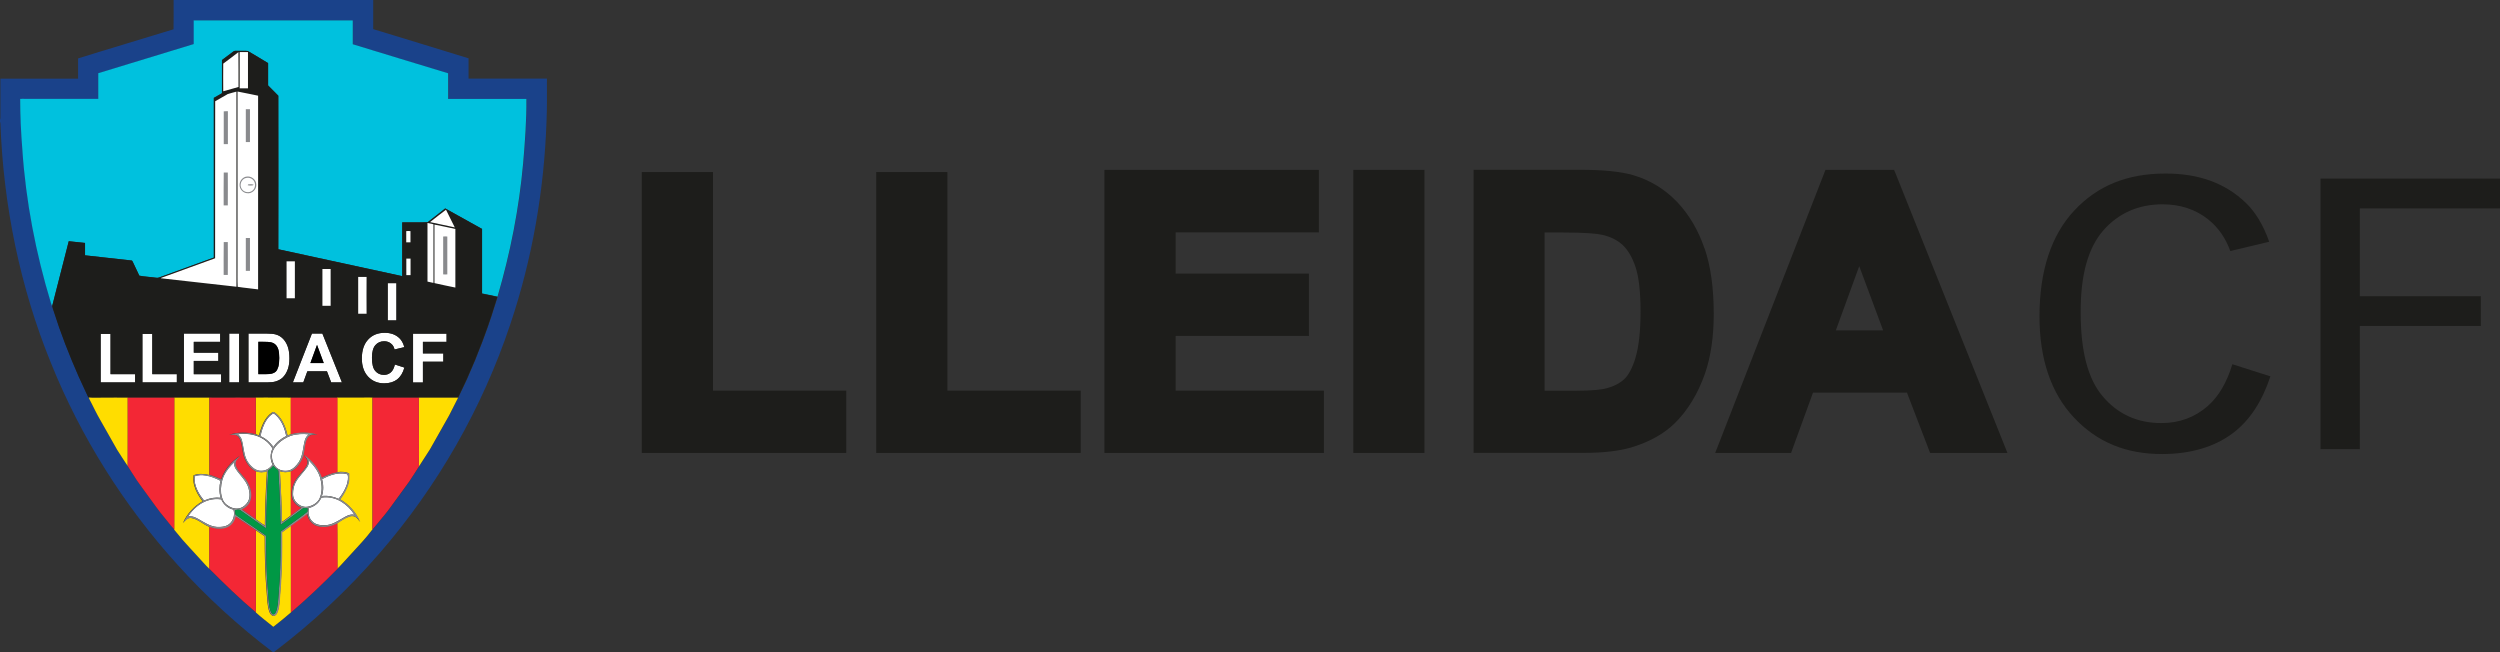 <svg viewBox="0 0 301.24 78.62" xmlns="http://www.w3.org/2000/svg" id="Capa_2">
  <rect x="0" y="0" width="301.24" height="78.62" fill="#333333" stroke="none"/>
  <defs>
    <style>
      .cls-1 {
        fill: #00c1de;
      }

      .cls-2 {
        fill: #1d1d1b;
      }

      .cls-3 {
        fill: #f32735;
      }

      .cls-4 {
        fill: #fff;
      }

      .cls-5 {
        fill: #fd0;
      }

      .cls-6 {
        fill: #009845;
      }

      .cls-7 {
        fill: #898a8d;
      }

      .cls-8 {
        fill: #1a428a;
      }
    </style>
  </defs>
  <g id="_x23_ffffffff">
    <path d="M28.88,6.27c.33,0,.67,0,1,0,0,1.46,0,2.91,0,4.37-.33,0-.67,0-1,0,0-1.46,0-2.92,0-4.37Z" class="cls-4" id="path3145"></path>
    <path d="M26.9,7.66c.61-.45,1.22-.91,1.82-1.38.02,1.4,0,2.8.01,4.2-.61.18-1.23.35-1.84.52,0-1.11,0-2.23,0-3.34Z" class="cls-4" id="path3147"></path>
    <path d="M27.4,11.36c.36-.12.73-.2,1.1-.31,0,7.84,0,15.67,0,23.51-3.03-.33-6.07-.69-9.1-1.02.04-.08.15-.09.23-.12,2.1-.76,4.2-1.54,6.3-2.29.01-6.31,0-12.62.01-18.92.5-.27.97-.58,1.47-.84M26.95,13.42c.02,1.32,0,2.64,0,3.95.17,0,.33,0,.5,0,0-1.32,0-2.64,0-3.97-.17,0-.34,0-.51.02M26.97,20.79c-.03,1.32,0,2.64-.01,3.96.17,0,.33,0,.5,0,0-1.32.01-2.64,0-3.96-.16,0-.32,0-.48,0M26.97,29.17c-.03,1.32,0,2.64-.01,3.97.17,0,.33,0,.5,0,0-1.32.01-2.64,0-3.96-.16,0-.32,0-.48,0Z" class="cls-4" id="path3149"></path>
    <path d="M28.62,11.03c.83.15,1.65.34,2.47.5,0,7.78,0,15.56,0,23.34-.82-.12-1.65-.17-2.46-.31-.04-.78,0-1.58-.02-2.36,0-7.06,0-14.11,0-21.17M29.62,13.16c0,1.32,0,2.64,0,3.96.17,0,.33,0,.5,0,0-1.32,0-2.64,0-3.96-.17,0-.33,0-.5,0M29.66,21.29c-.44.09-.78.5-.8.95-.04.51.38,1.01.89,1.05.59.09,1.18-.45,1.12-1.05,0-.6-.63-1.09-1.22-.94M29.62,28.68c0,1.32,0,2.64,0,3.96.17,0,.34,0,.5,0,0-1.32,0-2.64,0-3.96-.17,0-.33,0-.5,0Z" class="cls-4" id="path3151"></path>
    <path d="M29.57,21.46c.4-.15.89.04,1.07.42.17.34.1.8-.19,1.05-.38.36-1.08.26-1.33-.2-.29-.45-.05-1.11.45-1.28M29.92,22.21s-.06.08-.08.1c.17.07.35.04.52.04.08,0,.16-.02.2-.1-.2-.07-.43-.06-.64-.04Z" class="cls-4" id="path3153"></path>
    <path d="M51.81,26.76c.64-.5,1.27-1.01,1.92-1.49.34.72.72,1.42,1.06,2.13-.99-.22-1.99-.42-2.99-.64Z" class="cls-4" id="path3155"></path>
    <path d="M51.51,26.87c.24.05.48.1.72.15,0,2.36,0,4.71,0,7.07-.24-.06-.48-.11-.72-.16,0-2.35,0-4.71,0-7.06Z" class="cls-4" id="path3157"></path>
    <path d="M52.35,27.05c.84.17,1.69.34,2.53.53,0,2.35,0,4.71,0,7.06-.84-.15-1.66-.35-2.49-.53l-.03-.03c-.01-2.35,0-4.69,0-7.04M53.4,28.5c0,1.52,0,3.04,0,4.56.17.02.34.02.5,0,0-1.52,0-3.04,0-4.56-.17-.02-.33-.02-.5,0Z" class="cls-4" id="path3159"></path>
    <path d="M48.95,27.86c.17-.03.34-.03.51,0,0,.45,0,.9,0,1.35-.17,0-.34,0-.51,0,0-.45,0-.89,0-1.34Z" class="cls-4" id="path3161"></path>
    <path d="M48.96,31.17c.17,0,.34,0,.5,0,0,.66,0,1.33,0,1.99-.17,0-.34,0-.51,0,0-.66,0-1.32,0-1.98Z" class="cls-4" id="path3163"></path>
    <path d="M34.53,31.49c.33,0,.67,0,1,0,0,1.48,0,2.97,0,4.45-.33,0-.67,0-1,0,0-1.48,0-2.97,0-4.45Z" class="cls-4" id="path3165"></path>
    <path d="M38.85,32.43c.33-.01.66,0,1,0,0,1.48,0,2.96,0,4.44-.33,0-.66,0-.99,0,0-1.47,0-2.95,0-4.42Z" class="cls-4" id="path3167"></path>
    <path d="M43.16,33.36h1c0,1.48,0,2.95,0,4.43-.34.02-.67,0-1.01,0,0-1.48,0-2.96,0-4.44Z" class="cls-4" id="path3169"></path>
    <path d="M46.74,34.13c.33,0,.66,0,1,0,0,1.48,0,2.97,0,4.45-.33,0-.67,0-1,0,0-1.48,0-2.97,0-4.45Z" class="cls-4" id="path3171"></path>
    <path d="M32.85,49.87c.15-.11.28.09.39.16.71.64,1.05,1.59,1.25,2.51-.61.3-1.18.73-1.54,1.32-.4-.54-.91-1.03-1.54-1.29.02-.36.14-.7.25-1.03.24-.64.59-1.29,1.18-1.67Z" class="cls-4" id="path3201"></path>
    <path d="M28.72,52.31c.91-.1,1.86.01,2.69.42.59.29,1.09.75,1.43,1.32-.3.6-.32,1.33,0,1.93-.29.43-.78.75-1.31.76-.4.03-.79-.14-1.09-.4-.34-.3-.63-.67-.8-1.09-.28-.7-.3-1.46-.49-2.17-.07-.27-.23-.51-.44-.69,0-.01,0-.04,0-.05Z" class="cls-4" id="path3203"></path>
    <path d="M35.07,52.5c.69-.23,1.43-.24,2.14-.17-.2.18-.38.4-.46.67-.26.89-.22,1.88-.74,2.68-.3.42-.67.85-1.18,1-.54.13-1.17.02-1.57-.39-.33-.35-.48-.84-.5-1.32-.02-.56.31-1.07.7-1.46.45-.46,1.02-.8,1.62-1.02Z" class="cls-4" id="path3205"></path>
    <path d="M37.24,55.5c.6.62,1.17,1.33,1.37,2.18.19.77.23,1.62-.09,2.35-.24.55-.81.88-1.37,1.01-.9.21-1.86-.6-1.84-1.52,0-.5.09-1,.33-1.44.37-.67.94-1.18,1.37-1.8.16-.23.22-.51.23-.79Z" class="cls-4" id="path3207"></path>
    <path d="M26.97,57.33c.29-.61.73-1.15,1.23-1.61,0,.28.06.56.22.79.49.74,1.2,1.35,1.5,2.2.16.55.25,1.19-.03,1.72-.24.41-.65.75-1.12.83-.53.09-1.07-.13-1.48-.46-.41-.33-.59-.85-.65-1.36-.07-.72.05-1.46.33-2.13Z" class="cls-4" id="path3209"></path>
    <path d="M38.81,57.73c.77-.41,1.62-.73,2.5-.68.19.01.39.03.57.12.12.41.02.85-.1,1.25-.21.62-.57,1.19-.98,1.69-.62-.29-1.32-.42-2.01-.34.22-.66.2-1.37.02-2.04Z" class="cls-4" id="path3211"></path>
    <path d="M23.51,57.37c.4-.14.83-.15,1.24-.08.64.09,1.25.35,1.82.64-.17.67-.18,1.39.02,2.05-.63-.08-1.27.03-1.85.27-.06.01-.16.09-.2,0-.52-.65-.97-1.41-1.08-2.26-.01-.21-.04-.44.05-.63Z" class="cls-4" id="path3213"></path>
    <path d="M38.65,60.11c.04-.06.06-.16.15-.16.78-.12,1.6.07,2.28.47.66.4,1.22.95,1.63,1.6-.56-.12-1.07.21-1.53.48-.61.36-1.25.76-1.98.78-.57.03-1.21-.05-1.61-.5-.4-.41-.5-1.04-.35-1.58.6-.14,1.13-.54,1.41-1.1Z" class="cls-4" id="path3215"></path>
    <path d="M25.05,60.3c.52-.18,1.07-.2,1.61-.13.25.62.82,1.1,1.47,1.24.17.57.03,1.23-.4,1.64-.42.42-1.05.47-1.62.44-.78-.06-1.44-.51-2.09-.88-.41-.24-.88-.49-1.37-.36.56-.88,1.39-1.62,2.39-1.95Z" class="cls-4" id="path3217"></path>
  </g>
  <g id="_x23_00457cff">
    <path d="M20.92,0c8.02,0,16.03,0,24.05,0,0,1.17,0,2.34,0,3.51,3.83,1.17,7.66,2.33,11.49,3.52-.01.82,0,1.63,0,2.44,3.15,0,6.29,0,9.44,0,0,1.75.03,3.49-.05,5.24-.29,8.27-1.72,16.51-4.36,24.36-3.37,10.1-8.75,19.51-15.72,27.55-3.84,4.44-8.14,8.47-12.83,12-4.2-3.17-8.1-6.74-11.62-10.65-6.41-7.09-11.58-15.31-15.16-24.18C2.41,34.61.41,24.75.05,14.84c-.08-.19-.06-.4,0-.59,0-1.59,0-3.18,0-4.77,3.12,0,6.24,0,9.36,0,0-.81,0-1.63,0-2.44,1.78-.57,3.56-1.09,5.35-1.64,2.05-.62,4.1-1.26,6.15-1.87.03-1.17,0-2.34.01-3.52M23.38,2.46c0,.96,0,1.92,0,2.87-3.84,1.16-7.67,2.34-11.5,3.51-.01,1.03,0,2.06,0,3.09-2.97,0-5.94,0-8.9,0-.17,0-.34,0-.51.01,0,2.03.1,4.05.26,6.08.42,6.28,1.62,12.5,3.45,18.52.04.12.07.25.14.36.02.18.1.35.15.53.85,2.7,1.88,5.33,3.02,7.92.37.86.8,1.69,1.18,2.55h.03c.08.21.18.4.28.59.36.7.69,1.41,1.09,2.09.69,1.2,1.36,2.42,2.05,3.62.43.65.83,1.33,1.28,1.97.35.58.74,1.14,1.1,1.72.4.57.82,1.12,1.22,1.69.71.95,1.36,1.93,2.13,2.83.39.46.75.95,1.16,1.4v.02c.34.41.67.82,1,1.22.6.68,1.22,1.33,1.83,2.01.47.49.9,1.03,1.4,1.49v.02c1.81,1.8,3.64,3.59,5.6,5.24.68.6,1.39,1.16,2.1,1.73.73-.55,1.43-1.13,2.12-1.73,1.95-1.67,3.81-3.44,5.61-5.26.57-.56,1.08-1.17,1.63-1.75.89-.98,1.8-1.94,2.6-2.99.36-.4.69-.83,1.03-1.24.32-.4.67-.79.97-1.21.81-1.11,1.62-2.21,2.42-3.32.4-.61.79-1.22,1.19-1.84.44-.68.89-1.37,1.32-2.05.78-1.36,1.54-2.72,2.31-4.09.36-.71.72-1.42,1.08-2.13.35-.74.7-1.48,1.05-2.22.33-.77.66-1.53.99-2.3.36-.96.77-1.89,1.11-2.86.59-1.57,1.11-3.18,1.6-4.78,1.54-5.25,2.6-10.64,3.09-16.09.22-2.57.4-5.15.39-7.73-3.14,0-6.29,0-9.43,0,0-1.03,0-2.06,0-3.09-3.83-1.15-7.66-2.34-11.49-3.5,0-.95,0-1.89,0-2.84l-.03-.03c-6.37,0-12.73,0-19.1,0h0Z" class="cls-8" id="path3220"></path>
  </g>
  <g id="_x23_69cbe6ff">
    <path d="M23.38,2.46c6.37,0,12.73,0,19.1,0l.03.03c.01.95,0,1.89,0,2.84,3.83,1.16,7.66,2.35,11.49,3.5.01,1.03,0,2.06,0,3.09,3.14,0,6.29,0,9.43,0,.02,2.58-.17,5.16-.39,7.73-.49,5.45-1.55,10.85-3.09,16.09-.63-.12-1.25-.27-1.87-.39,0-2.59,0-5.18,0-7.77-1.48-.82-2.96-1.64-4.44-2.47-.71.55-1.4,1.12-2.12,1.66-1.02.05-2.04,0-3.06.02,0,2.16,0,4.32,0,6.48-4.97-1.09-9.96-2.15-14.93-3.24.02-6.17,0-12.34,0-18.5-.41-.42-.83-.82-1.23-1.24,0-.9,0-1.79,0-2.69-.81-.48-1.62-.99-2.44-1.46-.39-.05-.79,0-1.18-.02-.19.01-.42-.05-.58.09-.45.34-.91.67-1.36,1.02,0,1.33,0,2.67,0,4-.33.18-.65.37-.98.56,0,6.41,0,12.83,0,19.24-2.08.75-4.16,1.51-6.24,2.27-.24.08-.47.22-.72.16-.67-.1-1.36-.12-2.02-.25-.27-.55-.52-1.1-.78-1.65-.04-.08-.08-.19-.19-.18-1.86-.2-3.71-.41-5.57-.62,0-.5,0-1,0-1.49-.65-.06-1.3-.14-1.96-.21-.66,2.61-1.33,5.22-2,7.82-.07-.11-.1-.24-.14-.36-1.83-6.02-3.03-12.24-3.45-18.52-.16-2.02-.26-4.05-.26-6.08.17-.01.34-.02.51-.01,2.97,0,5.94,0,8.9,0,.01-1.03,0-2.06,0-3.09,3.84-1.16,7.67-2.35,11.5-3.51,0-.96,0-1.92,0-2.87h0Z" class="cls-1" id="path3223"></path>
  </g>
  <g id="_x23_000000ff">
    <g>
      <g>
        <polygon points="16.28 46.08 12.13 46.08 12.13 40.24 13.32 40.24 13.32 45.09 16.28 45.09 16.28 46.08" class="cls-4"></polygon>
        <polygon points="21.31 46.08 17.16 46.08 17.16 40.24 18.35 40.24 18.35 45.09 21.31 45.09 21.31 46.08" class="cls-4"></polygon>
        <polygon points="26.64 46.08 22.16 46.08 22.16 40.19 26.53 40.19 26.53 41.19 23.35 41.19 23.35 42.49 26.31 42.49 26.31 43.49 23.35 43.49 23.35 45.09 26.64 45.09 26.64 46.08" class="cls-4"></polygon>
        <rect height="5.89" width="1.19" y="40.19" x="27.62" class="cls-4"></rect>
        <path d="M47.86,45.72c-.41.31-.93.47-1.57.47-.78,0-1.43-.27-1.93-.8-.5-.53-.76-1.27-.76-2.19,0-.98.25-1.74.76-2.29s1.17-.81,2-.81c.72,0,1.31.21,1.76.64.27.25.47.61.6,1.09l-1.18.28c-.07-.31-.21-.55-.44-.72-.22-.18-.49-.27-.81-.27-.44,0-.79.16-1.06.47-.27.31-.41.82-.41,1.52,0,.75.13,1.28.4,1.59.27.32.62.47,1.05.47.32,0,.59-.1.82-.3.23-.2.39-.52.49-.95l1.15.37c-.18.64-.47,1.12-.88,1.43Z" class="cls-4"></path>
        <polygon points="53.81 41.19 50.96 41.19 50.96 42.58 53.42 42.58 53.42 43.58 50.96 43.58 50.96 46.08 49.77 46.08 49.77 40.19 53.81 40.19 53.81 41.19" class="cls-4"></polygon>
      </g>
      <g>
        <path d="M38.84,40.19h-1.26l-2.3,5.89h1.26l.49-1.34h2.36l.51,1.34h1.3l-2.36-5.89ZM37.4,43.75l.8-2.19.81,2.19h-1.61Z" class="cls-4"></path>
        <polygon points="37.4 43.75 39.01 43.75 38.2 41.56 37.4 43.75"></polygon>
      </g>
      <g>
        <path d="M34.68,41.8c-.13-.38-.32-.69-.56-.96-.25-.26-.54-.44-.89-.54-.26-.07-.63-.11-1.12-.11h-2.18v5.89h2.24c.44,0,.79-.04,1.05-.12.35-.11.63-.27.84-.47.27-.27.48-.61.63-1.04.12-.35.18-.77.18-1.25,0-.55-.06-1.02-.19-1.39ZM33.53,44.22c-.08.26-.18.45-.31.57-.13.12-.29.2-.48.24-.15.04-.39.06-.72.06h-.89v-3.9h.53c.49,0,.81.02.98.06.22.05.41.14.55.28.14.14.26.33.34.57.08.24.12.59.12,1.05s-.04.82-.12,1.08Z" class="cls-4"></path>
        <path d="M33.19,41.52c-.14-.14-.33-.23-.55-.28-.17-.04-.49-.06-.98-.06h-.53v3.9h.89c.33,0,.57-.02.72-.06.19-.05.35-.13.48-.24.13-.12.23-.31.31-.57.08-.26.12-.62.12-1.08s-.04-.81-.12-1.05c-.08-.24-.19-.43-.34-.57Z"></path>
      </g>
      <path d="M58.09,35.36c0-2.59,0-5.18,0-7.77-1.48-.82-2.96-1.64-4.44-2.47-.71.55-1.4,1.12-2.12,1.66-1.02.05-2.04,0-3.06.02,0,2.16,0,4.32,0,6.48-4.97-1.09-9.96-2.15-14.93-3.24.02-6.17,0-12.34,0-18.5-.41-.42-.83-.82-1.23-1.24,0-.9,0-1.79,0-2.69-.81-.48-1.62-.99-2.44-1.46-.39-.05-.79,0-1.18-.02-.19.01-.42-.05-.58.09-.45.34-.91.67-1.36,1.02,0,1.33,0,2.67,0,4-.33.18-.65.37-.98.56,0,6.41,0,12.83,0,19.24-2.08.75-4.16,1.51-6.24,2.27-.24.08-.47.22-.72.16-.67-.1-1.36-.12-2.02-.25-.27-.55-.52-1.1-.78-1.65-.04-.08-.08-.19-.19-.18-1.86-.2-3.71-.41-5.57-.62,0-.5,0-1,0-1.49-.65-.06-1.3-.14-1.96-.21-.66,2.61-1.33,5.22-2,7.82.02.18.1.35.15.53.85,2.7,1.88,5.33,3.02,7.92.37.86.8,1.69,1.18,2.55h.03c.57.06,1.15,0,1.72.02,1,0,2-.02,2.99,0,1.87,0,3.74,0,5.61,0,1.41-.02,2.82.01,4.23,0,.43.02.86,0,1.29.01,1.43-.02,2.87,0,4.3,0,.39,0,.78.01,1.17-.01,1.02.04,2.03-.02,3.05.02,1.87-.01,3.74,0,5.61,0,.72-.02,1.44.02,2.16,0,.69.02,1.37-.03,2.06,0,1.86.01,3.73-.02,5.59,0,1.58,0,3.16,0,4.73,0,.35-.74.7-1.48,1.05-2.22.33-.77.66-1.53.99-2.3.36-.96.77-1.89,1.11-2.86.59-1.57,1.11-3.18,1.6-4.78-.63-.12-1.25-.27-1.87-.39ZM16.28,46.08h-4.15v-5.85h1.19v4.85h2.96v.99ZM21.31,46.08h-4.15v-5.85h1.19v4.85h2.96v.99ZM26.64,46.08h-4.48v-5.89h4.37v1h-3.18v1.31h2.96v.99h-2.96v1.6h3.29v.99ZM28.81,46.08h-1.19v-5.89h1.19v5.89ZM34.7,44.45c-.15.43-.36.78-.63,1.04-.21.2-.49.36-.84.47-.26.08-.61.12-1.05.12h-2.24v-5.89h2.18c.49,0,.86.04,1.12.11.35.1.64.28.89.54.25.26.43.58.56.96.13.38.19.84.19,1.39,0,.49-.06.9-.18,1.25ZM39.91,46.08l-.51-1.34h-2.36l-.49,1.34h-1.26l2.3-5.89h1.26l2.36,5.89h-1.3ZM47.86,45.72c-.41.31-.93.47-1.57.47-.78,0-1.43-.27-1.93-.8-.5-.53-.76-1.27-.76-2.19,0-.98.25-1.74.76-2.29s1.17-.81,2-.81c.72,0,1.31.21,1.76.64.27.25.47.61.6,1.09l-1.18.28c-.07-.31-.21-.55-.44-.72-.22-.18-.49-.27-.81-.27-.44,0-.79.16-1.06.47-.27.31-.41.82-.41,1.52,0,.75.13,1.28.4,1.59.27.32.62.47,1.05.47.32,0,.59-.1.82-.3.23-.2.39-.52.49-.95l1.15.37c-.18.64-.47,1.12-.88,1.43ZM53.81,41.19h-2.85v1.4h2.46v1h-2.46v2.51h-1.19v-5.89h4.04v1Z" class="cls-2"></path>
    </g>
    <path d="M28.88,6.27c0,1.46,0,2.92,0,4.37.33,0,.66,0,1,0,0-1.46,0-2.91,0-4.37-.33,0-.67,0-1,0M26.9,7.66c-.02,1.11,0,2.23,0,3.34.61-.17,1.23-.34,1.84-.52-.01-1.4.01-2.8-.01-4.2-.6.47-1.21.93-1.82,1.38M27.4,11.36c-.5.27-.97.57-1.47.84-.02,6.31,0,12.62-.01,18.92-2.1.76-4.2,1.53-6.3,2.29-.08.03-.18.04-.23.12,3.04.33,6.07.69,9.1,1.02,0-7.84,0-15.67,0-23.51-.36.1-.74.19-1.1.31M28.62,11.03c0,7.06,0,14.11,0,21.17.01.79-.02,1.58.02,2.36.81.13,1.64.19,2.46.31,0-7.78,0-15.56,0-23.34-.83-.16-1.64-.35-2.47-.5M51.81,26.76c.99.22,1.99.42,2.99.64-.35-.72-.72-1.41-1.06-2.13-.65.48-1.28,1-1.92,1.49M51.51,26.87c0,2.35,0,4.71,0,7.06.24.05.48.1.72.16,0-2.36,0-4.71,0-7.07-.24-.05-.48-.1-.72-.15M52.35,27.05c0,2.35,0,4.69,0,7.04l.03.03c.83.17,1.66.38,2.49.53,0-2.35,0-4.71,0-7.06-.84-.19-1.68-.36-2.53-.53M48.95,27.86c0,.45,0,.89,0,1.34.17,0,.34,0,.51,0,0-.45,0-.9,0-1.35-.17-.03-.34-.02-.51,0M48.96,31.17c0,.66,0,1.32,0,1.98.17,0,.34,0,.51,0,0-.66,0-1.33,0-1.99-.17,0-.34,0-.5,0M34.53,31.49c0,1.48,0,2.97,0,4.45.33,0,.67,0,1,0,0-1.48,0-2.97,0-4.45-.33,0-.67,0-1,0M38.85,32.43c0,1.48,0,2.95,0,4.42.33,0,.66,0,.99,0,0-1.48,0-2.96,0-4.44-.33,0-.66,0-1,0M43.16,33.36c0,1.48,0,2.96,0,4.44.33,0,.67.01,1.01,0-.02-1.48,0-2.95,0-4.43h-1M46.74,34.13c0,1.48,0,2.97,0,4.45.33,0,.67,0,1,0,0-1.48,0-2.97,0-4.45-.33,0-.67,0-1,0" class="cls-4" id="path3226"></path>
  </g>
  <g id="_x23_808080ff">
    <path d="M29.62,13.16c.17,0,.33,0,.5,0,0,1.32,0,2.64,0,3.96-.17,0-.33,0-.5,0,0-1.32,0-2.64,0-3.96Z" class="cls-7" id="path3239"></path>
    <path d="M26.95,13.42c.17-.02.34-.02.51-.02.01,1.32,0,2.64,0,3.97-.17,0-.34,0-.5,0,0-1.32.01-2.64,0-3.95Z" class="cls-7" id="path3241"></path>
    <path d="M26.97,20.79c.16,0,.32,0,.48,0,.02,1.32,0,2.64,0,3.96-.17,0-.33,0-.5,0,0-1.32-.01-2.64.01-3.96Z" class="cls-7" id="path3243"></path>
    <path d="M53.4,28.5c.17-.02.33-.02.5,0,0,1.52,0,3.04,0,4.56-.17.02-.34.02-.5,0,0-1.52,0-3.04,0-4.56Z" class="cls-7" id="path3245"></path>
    <path d="M29.62,28.68c.17,0,.33,0,.5,0,0,1.32,0,2.64,0,3.96-.17,0-.34,0-.5,0,0-1.32,0-2.64,0-3.96Z" class="cls-7" id="path3247"></path>
    <path d="M26.97,29.17c.16,0,.32,0,.48,0,.02,1.32,0,2.64,0,3.96-.17,0-.34,0-.5,0,0-1.32-.01-2.65.01-3.97Z" class="cls-7" id="path3249"></path>
  </g>
  <g id="_x23_757575ff">
    <path d="M29.66,21.29c.58-.14,1.22.34,1.22.94.06.6-.53,1.15-1.12,1.05-.51-.04-.93-.54-.89-1.05.01-.45.36-.86.8-.95M29.57,21.46c-.5.17-.75.83-.45,1.28.25.46.95.56,1.33.2.29-.25.36-.71.19-1.05-.18-.39-.67-.57-1.07-.42Z" class="cls-7" id="path3252"></path>
  </g>
  <g id="_x23_767676ff">
    <path d="M29.92,22.21c.21-.02.43-.03.64.04-.04.07-.12.1-.2.1-.17,0-.36.03-.52-.04.02-.03.06-.08.08-.1Z" class="cls-7" id="path3255"></path>
  </g>
  <g id="_x23_f6df17ff">
    <path d="M10.68,47.9c.57.06,1.15,0,1.72.02,1,0,2-.02,2.99,0,0,2.75.01,5.49,0,8.24-.45-.64-.85-1.32-1.28-1.97-.69-1.2-1.37-2.41-2.05-3.62-.4-.68-.73-1.39-1.09-2.09-.1-.19-.21-.38-.28-.59Z" class="cls-5" id="path3258"></path>
    <path d="M21,47.92c1.41-.02,2.82.01,4.23,0,0,3.11,0,6.21,0,9.32-.62-.15-1.3-.22-1.91.03-.02.4-.05.81.07,1.2.19.71.57,1.35,1.01,1.93-1.04.59-1.89,1.54-2.37,2.64.24-.32.54-.68.98-.63.84.12,1.45.78,2.22,1.08,0,1.69,0,3.37,0,5.06-.5-.46-.93-1-1.4-1.49-.61-.67-1.23-1.33-1.83-2.01-.34-.4-.67-.81-1.01-1.22v-.02c.02-1.49,0-2.98.01-4.47,0-3.8,0-7.61,0-11.41h0Z" class="cls-5" id="path3260"></path>
    <path d="M30.83,47.91c.39,0,.78.01,1.17-.01,1.02.04,2.03-.02,3.05.02,0,1.47,0,2.94,0,4.41-.13.04-.27.09-.4.13-.23-.94-.58-1.92-1.33-2.58-.16-.12-.38-.35-.57-.16-.89.63-1.29,1.72-1.54,2.74-.13-.05-.26-.1-.39-.14,0-1.47,0-2.94,0-4.41Z" class="cls-5" id="path3262"></path>
    <path d="M40.66,47.91c.72-.02,1.44.02,2.16,0,.69.02,1.37-.03,2.06,0,0,5.29,0,10.58,0,15.88-.79,1.06-1.71,2.01-2.6,2.99-.55.58-1.06,1.19-1.63,1.75-.02-1.84.02-3.67-.02-5.51.47-.28.93-.62,1.46-.79.23-.07.5-.08.72.05.25.14.4.39.56.61-.47-1.14-1.34-2.12-2.41-2.73.44-.59.81-1.24,1.01-1.95.11-.38.05-.78.07-1.17-.43-.22-.94-.22-1.41-.15,0-3,0-6,0-9h0Z" class="cls-5" id="path3264"></path>
    <path d="M50.47,47.92c1.58,0,3.16,0,4.73,0-.36.71-.71,1.42-1.08,2.13-.77,1.36-1.54,2.73-2.31,4.09-.44.69-.88,1.37-1.32,2.05-.07-.73.03-1.47-.02-2.2,0-.46,0-.92.01-1.38-.04-1.56,0-3.12-.02-4.68Z" class="cls-5" id="path3266"></path>
    <path d="M33.72,56.77c.43.16.9.17,1.33,0,0,1.78,0,3.55,0,5.33-.37.26-.71.56-1.09.79-.02-2.04-.12-4.09-.24-6.13Z" class="cls-5" id="path3268"></path>
    <path d="M30.83,56.77c.42.18.9.16,1.33,0-.14,2.18-.23,4.36-.25,6.54-.39-.21-.72-.5-1.09-.74,0-1.93,0-3.87,0-5.8Z" class="cls-5" id="path3270"></path>
    <path d="M33.97,64.14c.35-.28.72-.53,1.08-.79.01,3.48,0,6.97,0,10.45-.69.6-1.4,1.17-2.12,1.73-.71-.57-1.43-1.13-2.1-1.73,0-3.3,0-6.6,0-9.9.35.24.7.49,1.06.72,0,2.31.05,4.62.25,6.93.06.71.07,1.45.3,2.13.08.21.2.44.43.52.22.05.41-.13.5-.32.22-.44.26-.94.31-1.43.05-.68.1-1.36.15-2.04.14-2.09.16-4.18.14-6.27Z" class="cls-5" id="path3272"></path>
  </g>
  <g id="_x23_ec2e38ff">
    <path d="M15.39,47.92c1.87,0,3.74,0,5.61,0,0,3.8,0,7.61,0,11.41,0,1.49.01,2.98,0,4.47-.41-.44-.77-.94-1.16-1.4-.77-.9-1.42-1.88-2.13-2.83-.4-.57-.83-1.12-1.22-1.69-.36-.58-.75-1.14-1.1-1.72.02-2.75,0-5.49,0-8.24Z" class="cls-3" id="path3275"></path>
    <path d="M25.23,47.91c.43.02.86,0,1.29.01,1.43-.02,2.87,0,4.3,0,0,1.47,0,2.94,0,4.41-1.04-.28-2.17-.28-3.2.05.39-.03.87-.07,1.14.29.42.59.37,1.36.54,2.04.21.85.71,1.7,1.53,2.07,0,1.93,0,3.87,0,5.8-.57-.4-1.15-.8-1.72-1.21.39-.19.77-.46.96-.88.33-.71.16-1.54-.17-2.22-.35-.79-1.15-1.28-1.48-2.07-.13-.28-.07-.63.12-.87.12-.14.26-.26.37-.4-1.03.66-1.88,1.65-2.27,2.82-.46-.19-.91-.41-1.39-.52,0-3.11,0-6.21,0-9.32Z" class="cls-3" id="path3277"></path>
    <path d="M35.05,47.92c1.87-.01,3.74,0,5.61,0,0,3,0,6,0,9-.67.09-1.3.36-1.91.64-.33-.98-.98-1.82-1.77-2.47-.11-.1-.24-.18-.37-.25.14.2.34.37.4.61.07.23.02.48-.09.69-.23.42-.56.77-.87,1.12-.61.66-.99,1.58-.9,2.48.06.65.54,1.21,1.15,1.43-.39.35-.84.64-1.26.96,0-1.78,0-3.55,0-5.33.75-.34,1.21-1.08,1.47-1.83.22-.75.13-1.6.57-2.27.27-.37.77-.34,1.18-.31-1.04-.32-2.18-.34-3.23-.04,0-1.47,0-2.94,0-4.41Z" class="cls-3" id="path3279"></path>
    <path d="M44.88,47.92c1.86.01,3.73-.02,5.59,0,.02,1.56-.02,3.12.02,4.68-.01.46-.01.92-.01,1.38.05.73-.05,1.47.02,2.2-.39.61-.78,1.23-1.19,1.84-.81,1.11-1.62,2.21-2.42,3.32-.3.42-.64.81-.97,1.21-.35.41-.67.84-1.03,1.24-.01-5.29,0-10.58,0-15.88Z" class="cls-3" id="path3281"></path>
    <path d="M35.05,63.34c.65-.48,1.3-.96,1.96-1.43.08.68.58,1.31,1.25,1.48.8.21,1.67.03,2.39-.36.03,1.84,0,3.67.02,5.51-1.8,1.82-3.66,3.6-5.61,5.26-.01-3.49,0-6.97,0-10.45Z" class="cls-3" id="path3283"></path>
    <path d="M28.35,62.23c.22.08.39.24.58.36.63.43,1.26.87,1.9,1.29,0,3.3,0,6.6,0,9.9-1.96-1.64-3.79-3.43-5.6-5.24v-.02c.01-1.69,0-3.37,0-5.06.69.23,1.47.34,2.15.02.51-.23.87-.72.96-1.27Z" class="cls-3" id="path3285"></path>
  </g>
  <g id="_x23_7c7c81ff">
    <path d="M32.76,49.72c.19-.19.41.04.57.16.74.66,1.1,1.64,1.33,2.58.13-.04.26-.09.4-.13,1.05-.3,2.18-.27,3.23.04-.41-.04-.91-.07-1.18.31-.44.67-.36,1.52-.57,2.27-.26.75-.73,1.49-1.47,1.83-.43.17-.9.16-1.33,0,.12,2.04.21,4.08.24,6.13.38-.23.73-.53,1.09-.79.42-.33.86-.61,1.26-.96-.61-.21-1.09-.77-1.15-1.43-.09-.9.29-1.82.9-2.48.31-.35.64-.7.87-1.12.11-.21.16-.46.09-.69-.06-.24-.26-.41-.4-.61.13.07.26.15.37.25.79.65,1.45,1.49,1.77,2.47.61-.28,1.23-.55,1.91-.64.47-.07.97-.07,1.41.15-.02.39.04.79-.07,1.17-.2.71-.57,1.36-1.01,1.95,1.07.61,1.93,1.59,2.41,2.73-.16-.22-.31-.48-.56-.61-.22-.13-.49-.13-.72-.05-.54.16-.99.5-1.46.79-.72.39-1.59.57-2.39.36-.68-.17-1.17-.8-1.25-1.48-.66.47-1.31.95-1.96,1.43-.36.27-.73.52-1.08.79.02,2.09,0,4.19-.14,6.27-.05.68-.1,1.36-.15,2.04-.05.48-.1.98-.31,1.43-.09.19-.27.37-.5.32-.23-.08-.35-.31-.43-.52-.23-.69-.24-1.42-.3-2.13-.19-2.3-.24-4.62-.25-6.93-.36-.23-.71-.48-1.06-.72-.63-.43-1.26-.86-1.9-1.29-.19-.12-.36-.28-.58-.36-.1.54-.45,1.04-.96,1.27-.68.31-1.46.21-2.15-.02-.77-.29-1.38-.95-2.22-1.08-.44-.05-.75.32-.98.63.47-1.1,1.32-2.05,2.37-2.64-.44-.58-.82-1.22-1.01-1.93-.12-.39-.08-.8-.07-1.2.6-.25,1.29-.18,1.91-.03.49.11.93.34,1.39.52.4-1.17,1.25-2.16,2.27-2.82-.12.14-.25.26-.37.4-.19.24-.25.59-.12.87.34.8,1.13,1.28,1.48,2.07.33.68.5,1.51.17,2.22-.18.41-.56.68-.96.88.57.41,1.15.81,1.72,1.21.36.24.7.53,1.09.74.02-2.18.11-4.36.25-6.54-.43.16-.91.18-1.33,0-.82-.37-1.32-1.23-1.53-2.07-.16-.68-.12-1.45-.54-2.04-.26-.36-.74-.32-1.14-.29,1.03-.33,2.16-.33,3.2-.05.13.04.26.09.39.14.25-1.02.64-2.11,1.54-2.74M32.85,49.87c-.59.38-.95,1.02-1.18,1.67-.11.34-.23.68-.25,1.03.63.27,1.14.75,1.54,1.29.36-.59.93-1.02,1.54-1.32-.2-.92-.54-1.86-1.25-2.51-.12-.07-.24-.27-.39-.16M28.72,52.31s0,.04,0,.05c.21.18.37.42.44.69.19.72.21,1.48.49,2.17.16.43.46.79.8,1.09.29.27.69.43,1.09.4.53,0,1.01-.33,1.31-.76-.32-.59-.3-1.33,0-1.93-.34-.56-.84-1.03-1.43-1.32-.83-.41-1.78-.51-2.69-.42M35.07,52.5c-.6.22-1.17.56-1.62,1.02-.39.38-.71.89-.7,1.46.02.48.17.97.5,1.32.4.41,1.03.52,1.57.39.52-.15.88-.58,1.18-1,.52-.8.48-1.79.74-2.68.07-.27.25-.49.46-.67-.71-.07-1.45-.05-2.14.17M37.24,55.5c-.01.28-.07.56-.23.79-.43.62-1,1.14-1.37,1.8-.24.44-.34.94-.33,1.44-.03.92.94,1.73,1.84,1.52.56-.13,1.13-.46,1.37-1.01.33-.74.29-1.59.09-2.35-.2-.86-.77-1.56-1.37-2.18M26.97,57.33c-.28.67-.4,1.41-.33,2.13.06.5.23,1.03.65,1.36.41.33.95.55,1.48.46.48-.08.88-.42,1.12-.83.28-.53.19-1.17.03-1.72-.29-.86-1.01-1.46-1.5-2.2-.16-.23-.22-.51-.22-.79-.5.46-.93,1-1.23,1.61M32.43,56.6c-.08.04-.11.13-.11.22-.06,1.32-.15,2.64-.18,3.96-.05.96-.03,1.91-.07,2.87-.3-.16-.56-.39-.85-.57-.77-.55-1.55-1.09-2.32-1.64-.19-.05-.39,0-.58.03.02.17.02.34.05.51.15.17.36.26.53.39,1.04.72,2.09,1.43,3.13,2.15.06.17.01.38.03.56.04,1.96.03,3.92.21,5.87.08.75.07,1.51.22,2.25.06.26.12.53.29.74.09.14.31.08.38-.05.23-.39.27-.85.33-1.28.06-.9.15-1.8.2-2.71.12-1.95.13-3.9.13-5.85,1.06-.81,2.17-1.56,3.22-2.39,0-.14.02-.28.02-.42-.17,0-.33-.03-.5-.02-.93.66-1.82,1.37-2.75,2.02-.06-1.05-.02-2.1-.1-3.15-.03-1.08-.1-2.16-.16-3.23-.01-.08,0-.19-.09-.24-.2-.14-.36-.31-.53-.48-.15.17-.31.34-.5.46M38.81,57.73c.17.66.19,1.38-.02,2.04.69-.08,1.38.05,2.01.34.42-.5.77-1.07.98-1.69.12-.4.22-.84.1-1.25-.18-.09-.38-.11-.57-.12-.88-.05-1.73.27-2.5.68M23.51,57.37c-.09.19-.06.42-.05.63.11.84.55,1.6,1.08,2.26.05.08.14,0,.2,0,.58-.24,1.22-.35,1.85-.27-.2-.66-.19-1.38-.02-2.05-.57-.3-1.18-.55-1.82-.64-.41-.07-.84-.06-1.24.08M38.65,60.11c-.27.55-.81.96-1.41,1.1-.15.54-.05,1.17.35,1.58.39.45,1.04.54,1.61.5.73-.02,1.37-.42,1.98-.78.47-.27.97-.6,1.53-.48-.41-.65-.97-1.21-1.63-1.6-.68-.4-1.5-.59-2.28-.47-.09,0-.11.1-.15.16M25.05,60.3c-1,.33-1.83,1.08-2.39,1.95.49-.13.96.12,1.37.36.66.38,1.32.83,2.09.88.56.03,1.2-.02,1.62-.44.43-.42.56-1.08.4-1.64-.66-.14-1.22-.62-1.47-1.24-.54-.07-1.09-.05-1.61.13Z" class="cls-7" id="path3288"></path>
  </g>
  <g id="_x23_2a9827ff">
    <path d="M32.43,56.6c.19-.12.35-.29.5-.46.17.17.33.34.53.48.08.05.08.15.09.24.05,1.08.12,2.15.16,3.23.07,1.05.03,2.1.1,3.15.93-.65,1.82-1.36,2.75-2.02.17-.01.33,0,.5.02,0,.14-.01.28-.02.42-1.05.83-2.16,1.58-3.22,2.39,0,1.95-.01,3.9-.13,5.85-.05.9-.14,1.81-.2,2.71-.07.43-.1.89-.33,1.28-.07.13-.29.2-.38.05-.17-.21-.23-.48-.29-.74-.15-.74-.14-1.5-.22-2.25-.17-1.95-.17-3.91-.21-5.87-.01-.19.04-.39-.03-.56-1.04-.72-2.09-1.43-3.13-2.15-.18-.13-.38-.22-.53-.39-.03-.17-.03-.34-.05-.51.19-.03.39-.08.58-.03.77.55,1.55,1.09,2.32,1.64.29.18.54.41.85.57.04-.96.02-1.91.07-2.87.03-1.32.12-2.64.18-3.96,0-.09.03-.18.11-.22h0Z" class="cls-6" id="path3291"></path>
  </g>
  <path d="M273.57,45.36c-.99,3.02-2.5,5.3-4.49,6.81-2.22,1.68-5.11,2.54-8.58,2.54-4.34,0-7.81-1.43-10.59-4.39-2.76-2.93-4.16-7.04-4.16-12.2,0-5.48,1.41-9.77,4.19-12.75,2.8-3,6.39-4.46,10.99-4.46,4,0,7.14,1.13,9.62,3.47,1.2,1.13,2.17,2.73,2.88,4.75l-4.69,1.12c-.55-1.55-1.44-2.83-2.66-3.81-1.52-1.21-3.37-1.82-5.5-1.82-2.92,0-5.33,1.07-7.17,3.18-1.81,2.1-2.7,5.3-2.7,9.79,0,4.74.87,8.07,2.66,10.17,1.8,2.14,4.18,3.22,7.07,3.22,2.16,0,4.04-.69,5.6-2.07,1.3-1.14,2.29-2.83,2.95-5.02l4.59,1.46Z" class="cls-2"></path>
  <polygon points="284.35 25.11 284.35 35.69 298.93 35.69 298.93 39.28 284.35 39.28 284.35 54.12 279.61 54.12 279.61 21.52 301.24 21.52 301.24 25.11 284.35 25.11" class="cls-2"></polygon>
  <polygon points="101.97 47.07 101.97 54.58 77.33 54.58 77.33 20.73 85.91 20.73 85.91 47.07 101.97 47.07" class="cls-2"></polygon>
  <polygon points="159.53 47.07 159.53 54.58 133.08 54.58 133.08 20.47 158.92 20.47 158.92 28 141.66 28 141.66 32.97 157.72 32.97 157.72 40.48 141.66 40.48 141.66 47.07 159.53 47.07" class="cls-2"></polygon>
  <polygon points="114.16 47.07 130.22 47.07 130.22 54.58 105.58 54.58 105.58 20.73 114.16 20.73 114.16 47.07" class="cls-2"></polygon>
  <path d="M241.31,53.13l-12.81-32-.27-.66h-8.27l-.26.67-12.46,31.99-.57,1.45h9.15l.25-.7,2.39-6.57h11.32l2.53,6.59.26.68h9.32l-.58-1.45ZM221.21,39.81l2.82-7.74,2.88,7.74h-5.69Z" class="cls-2"></path>
  <rect height="34.11" width="8.57" y="20.47" x="163.07" class="cls-2"></rect>
  <path d="M205.38,29.92c-.74-2.18-1.85-4.06-3.28-5.57-1.46-1.54-3.24-2.63-5.29-3.24-1.51-.44-3.61-.65-6.39-.65h-12.86v34.11h13.21c2.52,0,4.5-.24,6.04-.73,2.06-.66,3.72-1.6,4.96-2.81,1.59-1.55,2.83-3.59,3.69-6.06.69-2.01,1.04-4.42,1.04-7.15,0-3.11-.37-5.77-1.11-7.91ZM197.08,43.09c-.38,1.24-.84,2.12-1.39,2.62-.56.5-1.28.87-2.15,1.09-.5.13-1.53.28-3.65.28h-3.77v-19.07h1.84c3.17,0,4.51.15,5.07.28,1.02.22,1.86.64,2.5,1.24.65.61,1.17,1.51,1.55,2.66.4,1.21.6,3.01.6,5.37s-.21,4.23-.61,5.54Z" class="cls-2"></path>
</svg>